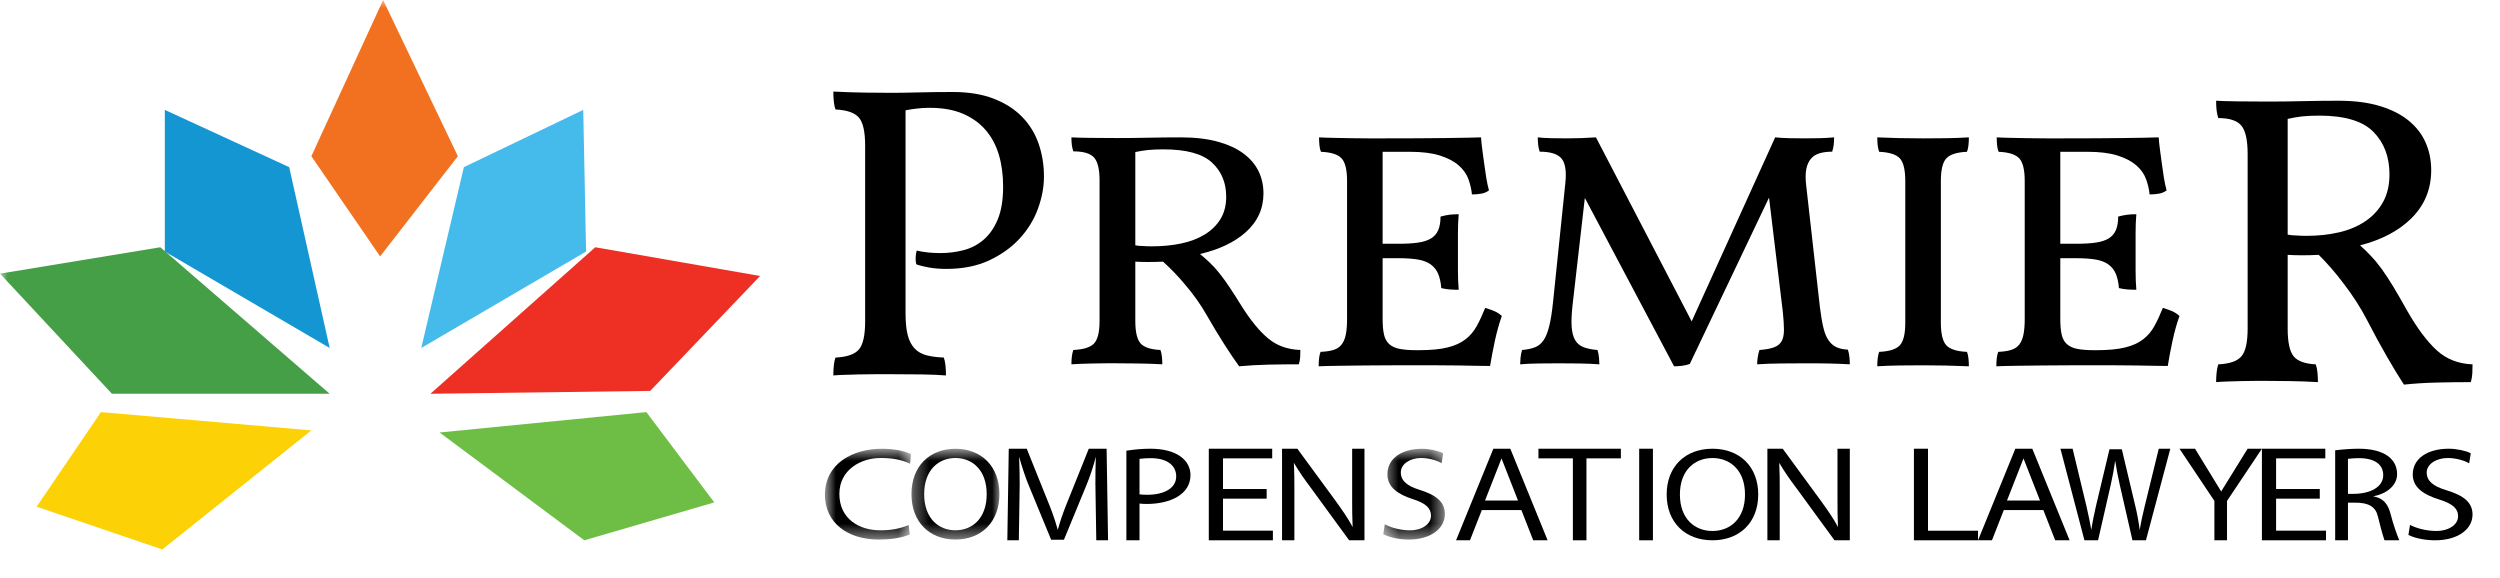 <svg width="160" height="37" viewBox="0 0 160 37" fill="none" xmlns="http://www.w3.org/2000/svg">
<mask id="mask0_6_2187" style="mask-type:alpha" maskUnits="userSpaceOnUse" x="52" y="28" width="7" height="7">
<path fill-rule="evenodd" clip-rule="evenodd" d="M52.795 28.721H58.306V34.53H52.795V28.721Z" fill="white"/>
</mask>
<g mask="url(#mask0_6_2187)">
<path fill-rule="evenodd" clip-rule="evenodd" d="M58.246 29.681C57.713 29.427 57.14 29.311 56.365 29.311C55.077 29.311 53.72 30.075 53.72 31.609C53.72 33.209 54.988 33.94 56.335 33.94C57.029 33.94 57.572 33.841 58.156 33.603L58.227 34.21C57.623 34.448 56.969 34.531 56.224 34.531C54.263 34.531 52.795 33.471 52.795 31.666C52.795 29.64 54.625 28.721 56.416 28.721C57.221 28.721 57.884 28.852 58.306 29.066L58.246 29.681Z" fill="black"/>
</g>
<mask id="mask1_6_2187" style="mask-type:alpha" maskUnits="userSpaceOnUse" x="58" y="28" width="6" height="7">
<path fill-rule="evenodd" clip-rule="evenodd" d="M58.333 28.721H63.963V34.53H58.333V28.721Z" fill="white"/>
</mask>
<g mask="url(#mask1_6_2187)">
<path fill-rule="evenodd" clip-rule="evenodd" d="M61.148 33.939C62.218 33.939 63.148 33.185 63.148 31.625C63.148 30.067 62.218 29.312 61.148 29.312C60.077 29.312 59.147 30.067 59.147 31.625C59.147 33.185 60.077 33.939 61.148 33.939ZM61.148 34.53C59.484 34.53 58.333 33.407 58.333 31.625C58.333 29.845 59.484 28.721 61.148 28.721C62.812 28.721 63.963 29.845 63.963 31.625C63.963 33.407 62.812 34.53 61.148 34.53Z" fill="black"/>
</g>
<path fill-rule="evenodd" clip-rule="evenodd" d="M69.683 28.718H70.823L70.916 34.579H70.162L70.106 31.018C70.097 30.506 70.116 29.74 70.133 29.229C70.005 29.757 69.757 30.506 69.545 31.018L68.092 34.545H67.274L65.821 31.018C65.674 30.677 65.397 29.868 65.223 29.229C65.241 29.74 65.269 30.677 65.26 31.018L65.205 34.579H64.469L64.561 28.718H65.711L67.182 32.381C67.385 32.892 67.559 33.404 67.697 33.914C67.835 33.404 68.01 32.892 68.211 32.381L69.683 28.718Z" fill="black"/>
<path fill-rule="evenodd" clip-rule="evenodd" d="M72.929 31.64C73.083 31.657 73.298 31.666 73.421 31.666C74.477 31.666 75.277 31.262 75.277 30.49C75.277 29.785 74.692 29.323 73.647 29.323C73.421 29.323 73.257 29.332 72.929 29.365V31.64ZM72.088 28.844C72.683 28.751 73.174 28.718 73.626 28.718C75.318 28.718 76.191 29.457 76.191 30.406C76.191 31.649 74.887 32.253 73.39 32.253C73.226 32.253 73.103 32.245 72.929 32.228V34.579H72.088V28.844Z" fill="black"/>
<path fill-rule="evenodd" clip-rule="evenodd" d="M81.421 29.335H78.272V31.297H81.066V31.914H78.272V33.962H81.465V34.579H77.363V28.718H81.421V29.335Z" fill="black"/>
<path fill-rule="evenodd" clip-rule="evenodd" d="M87.326 28.718V34.579H86.346L83.87 31.188C83.487 30.677 83.193 30.268 82.809 29.621C82.84 30.302 82.84 30.677 82.84 31.188V34.579H82.051V28.718H83.031L85.467 32.04C85.83 32.551 86.275 33.157 86.568 33.736C86.538 33.097 86.538 32.551 86.538 32.04V28.718H87.326Z" fill="black"/>
<mask id="mask2_6_2187" style="mask-type:alpha" maskUnits="userSpaceOnUse" x="88" y="28" width="5" height="7">
<path fill-rule="evenodd" clip-rule="evenodd" d="M88.529 28.721H92.472V34.53H88.529V28.721Z" fill="white"/>
</mask>
<g mask="url(#mask2_6_2187)">
<path fill-rule="evenodd" clip-rule="evenodd" d="M92.265 29.648C91.969 29.468 91.456 29.311 90.944 29.311C90.245 29.311 89.653 29.697 89.653 30.231C89.653 30.764 90.047 31.1 90.845 31.347C91.959 31.691 92.472 32.15 92.472 32.898C92.472 33.833 91.565 34.531 90.165 34.531C89.603 34.531 89.002 34.423 88.529 34.194L88.627 33.554C89.121 33.825 89.771 33.94 90.234 33.94C91.033 33.94 91.584 33.529 91.584 33.004C91.584 32.52 91.24 32.208 90.451 31.954C89.476 31.642 88.794 31.19 88.794 30.354C88.794 29.345 89.702 28.721 91.014 28.721C91.486 28.721 92.078 28.852 92.364 29.008L92.265 29.648Z" fill="black"/>
</g>
<path fill-rule="evenodd" clip-rule="evenodd" d="M95.042 32.032H97.152L96.097 29.34L95.042 32.032ZM98.126 34.579L97.368 32.645H94.837L94.078 34.579H93.187L95.575 28.718H96.66L99.048 34.579H98.126Z" fill="black"/>
<path fill-rule="evenodd" clip-rule="evenodd" d="M101.533 29.335V34.579H100.664V29.335H98.461V28.718H103.736V29.335H101.533Z" fill="black"/>
<mask id="mask3_6_2187" style="mask-type:alpha" maskUnits="userSpaceOnUse" x="0" y="0" width="160" height="37">
<path fill-rule="evenodd" clip-rule="evenodd" d="M0 36.337H160V0H0V36.337Z" fill="white"/>
</mask>
<g mask="url(#mask3_6_2187)">
<path fill-rule="evenodd" clip-rule="evenodd" d="M104.908 34.579H105.787V28.718H104.908V34.579Z" fill="black"/>
<path fill-rule="evenodd" clip-rule="evenodd" d="M109.597 33.983C110.712 33.983 111.68 33.221 111.68 31.648C111.68 30.076 110.712 29.314 109.597 29.314C108.482 29.314 107.514 30.076 107.514 31.648C107.514 33.221 108.482 33.983 109.597 33.983ZM109.597 34.579C107.865 34.579 106.667 33.445 106.667 31.648C106.667 29.852 107.865 28.718 109.597 28.718C111.329 28.718 112.527 29.852 112.527 31.648C112.527 33.445 111.329 34.579 109.597 34.579Z" fill="black"/>
<path fill-rule="evenodd" clip-rule="evenodd" d="M118.388 28.718V34.579H117.408L114.932 31.188C114.548 30.677 114.255 30.268 113.871 29.621C113.902 30.302 113.902 30.677 113.902 31.188V34.579H113.113V28.718H114.094L116.529 32.04C116.893 32.551 117.337 33.157 117.63 33.736C117.6 33.097 117.6 32.551 117.6 32.04V28.718H118.388Z" fill="black"/>
<path fill-rule="evenodd" clip-rule="evenodd" d="M123.392 28.718V33.966H126.593V34.579H122.491V28.718H123.392Z" fill="black"/>
<path fill-rule="evenodd" clip-rule="evenodd" d="M128.448 32.032H130.559L129.504 29.34L128.448 32.032ZM131.532 34.579L130.775 32.645H128.243L127.485 34.579H126.594L128.981 28.718H130.067L132.455 34.579H131.532Z" fill="black"/>
<path fill-rule="evenodd" clip-rule="evenodd" d="M138.901 28.718L137.34 34.579H136.477L135.663 31.018C135.547 30.506 135.447 29.995 135.372 29.485C135.298 29.995 135.206 30.506 135.09 31.018L134.276 34.579H133.404L131.868 28.718H132.648L133.529 32.381C133.662 32.952 133.753 33.404 133.844 33.914C133.919 33.404 134.027 32.892 134.143 32.381L135.007 28.752H135.796L136.659 32.381C136.784 32.892 136.875 33.404 136.941 33.923C137.024 33.404 137.141 32.892 137.265 32.381L138.161 28.718H138.901Z" fill="black"/>
<path fill-rule="evenodd" clip-rule="evenodd" d="M143.848 28.718H144.762L142.529 32.058V34.579H141.721V32.058L139.487 28.718H140.481L142.155 31.453L143.848 28.718Z" fill="black"/>
<path fill-rule="evenodd" clip-rule="evenodd" d="M148.82 29.335H145.67V31.297H148.465V31.914H145.67V33.962H148.864V34.579H144.762V28.718H148.82V29.335Z" fill="black"/>
<path fill-rule="evenodd" clip-rule="evenodd" d="M150.27 31.606H150.619C151.697 31.606 152.526 31.169 152.526 30.414C152.526 29.726 151.987 29.322 150.968 29.322C150.749 29.322 150.589 29.331 150.27 29.364V31.606ZM149.451 28.819C150.03 28.751 150.51 28.718 150.948 28.718C152.595 28.718 153.414 29.373 153.414 30.347C153.414 31.102 152.695 31.623 151.876 31.765C152.606 31.892 152.865 32.337 153.024 32.992C153.154 33.504 153.394 34.201 153.553 34.579H152.606C152.456 34.125 152.286 33.479 152.187 33.059C152.046 32.446 151.617 32.169 150.739 32.169H150.27V34.579H149.451V28.819Z" fill="black"/>
<path fill-rule="evenodd" clip-rule="evenodd" d="M158.026 29.653C157.719 29.471 157.185 29.313 156.652 29.313C155.924 29.313 155.309 29.703 155.309 30.241C155.309 30.779 155.719 31.118 156.549 31.367C157.708 31.714 158.242 32.177 158.242 32.931C158.242 33.875 157.298 34.579 155.841 34.579C155.257 34.579 154.631 34.471 154.139 34.239L154.241 33.593C154.755 33.866 155.431 33.982 155.914 33.982C156.744 33.982 157.318 33.568 157.318 33.039C157.318 32.55 156.96 32.236 156.139 31.979C155.124 31.665 154.416 31.209 154.416 30.365C154.416 29.347 155.36 28.718 156.725 28.718C157.216 28.718 157.832 28.85 158.129 29.007L158.026 29.653Z" fill="black"/>
<path fill-rule="evenodd" clip-rule="evenodd" d="M58.643 6.953C58.459 6.971 58.23 7.006 57.955 7.06V20.034C57.955 20.619 58.001 21.09 58.093 21.445C58.184 21.801 58.331 22.085 58.532 22.298C58.734 22.512 58.986 22.657 59.29 22.737C59.592 22.817 59.963 22.866 60.403 22.884C60.495 23.133 60.541 23.515 60.541 24.029C60.119 23.994 59.596 23.972 58.973 23.962C58.349 23.954 57.717 23.95 57.075 23.95H56.029C55.681 23.95 55.332 23.954 54.984 23.962C54.636 23.972 54.319 23.98 54.035 23.99C53.751 23.998 53.516 24.012 53.334 24.029C53.334 23.515 53.379 23.133 53.471 22.884C54.204 22.849 54.704 22.676 54.97 22.365C55.236 22.054 55.369 21.455 55.369 20.567V9.324C55.369 8.436 55.236 7.837 54.97 7.526C54.704 7.216 54.204 7.043 53.471 7.006C53.379 6.758 53.334 6.376 53.334 5.861C54.049 5.896 54.741 5.919 55.411 5.928C56.08 5.937 56.634 5.941 57.075 5.941C57.552 5.941 58.124 5.932 58.794 5.914C59.463 5.896 60.193 5.888 60.981 5.888C61.99 5.888 62.861 6.03 63.594 6.314C64.328 6.599 64.933 6.985 65.41 7.473C65.887 7.961 66.24 8.534 66.469 9.191C66.698 9.849 66.813 10.55 66.813 11.296C66.813 11.971 66.685 12.659 66.428 13.361C66.171 14.062 65.781 14.697 65.258 15.265C64.736 15.834 64.085 16.3 63.306 16.664C62.526 17.028 61.614 17.21 60.568 17.21C60.183 17.21 59.83 17.183 59.509 17.13C59.188 17.077 58.9 17.006 58.643 16.917C58.606 16.775 58.592 16.624 58.602 16.464C58.61 16.304 58.634 16.162 58.67 16.038C59.129 16.144 59.633 16.197 60.183 16.197C60.697 16.197 61.192 16.135 61.669 16.011C62.145 15.887 62.572 15.665 62.948 15.345C63.324 15.025 63.626 14.591 63.856 14.04C64.085 13.49 64.2 12.787 64.2 11.935C64.2 11.189 64.107 10.51 63.924 9.897C63.741 9.285 63.457 8.756 63.071 8.312C62.687 7.869 62.2 7.523 61.614 7.273C61.027 7.025 60.321 6.9 59.496 6.9C59.184 6.9 58.9 6.918 58.643 6.953Z" fill="black"/>
<path fill-rule="evenodd" clip-rule="evenodd" d="M73.463 9.602C73.203 9.631 72.935 9.674 72.66 9.73V15.701C72.822 15.73 72.977 15.744 73.122 15.744C73.317 15.759 73.519 15.765 73.731 15.765C74.396 15.765 75.016 15.705 75.592 15.584C76.168 15.463 76.671 15.271 77.101 15.009C77.531 14.746 77.868 14.415 78.112 14.017C78.355 13.619 78.477 13.143 78.477 12.588C78.477 11.692 78.173 10.964 77.564 10.402C76.956 9.841 75.921 9.559 74.461 9.559C74.087 9.559 73.755 9.573 73.463 9.602ZM71.491 8.835C72.173 8.835 72.851 8.827 73.524 8.813C74.197 8.799 74.875 8.791 75.556 8.791C76.481 8.791 77.276 8.885 77.941 9.069C78.606 9.254 79.155 9.506 79.584 9.826C80.014 10.146 80.335 10.523 80.546 10.956C80.756 11.39 80.862 11.863 80.862 12.374C80.862 13.37 80.473 14.209 79.694 14.891C78.979 15.516 78.015 15.972 76.798 16.256C77.008 16.427 77.203 16.597 77.382 16.768C77.609 16.981 77.827 17.22 78.039 17.482C78.25 17.745 78.468 18.048 78.696 18.389C78.923 18.73 79.191 19.15 79.499 19.647C80.067 20.542 80.626 21.218 81.179 21.673C81.73 22.128 82.411 22.369 83.223 22.398C83.223 22.568 83.219 22.725 83.211 22.867C83.203 23.009 83.174 23.159 83.125 23.315C82.509 23.315 81.868 23.322 81.203 23.336C80.537 23.351 79.904 23.386 79.305 23.443C79.045 23.088 78.729 22.618 78.355 22.036C77.982 21.452 77.601 20.82 77.211 20.138C76.837 19.483 76.384 18.844 75.848 18.218C75.426 17.706 74.956 17.216 74.436 16.746C73.771 16.775 73.179 16.775 72.66 16.746V20.542C72.66 21.253 72.773 21.733 73.001 21.982C73.228 22.231 73.65 22.369 74.267 22.398C74.315 22.526 74.347 22.672 74.364 22.835C74.38 22.999 74.388 23.159 74.388 23.315C73.868 23.286 73.333 23.269 72.781 23.262C72.229 23.255 71.799 23.251 71.491 23.251H70.786C70.526 23.251 70.263 23.255 69.995 23.262C69.727 23.269 69.467 23.276 69.216 23.283C68.964 23.29 68.749 23.301 68.571 23.315C68.571 23.159 68.578 23.003 68.595 22.846C68.611 22.689 68.644 22.54 68.692 22.398C69.342 22.369 69.783 22.231 70.019 21.982C70.254 21.733 70.372 21.253 70.372 20.542V11.543C70.372 10.832 70.254 10.345 70.019 10.082C69.783 9.819 69.342 9.687 68.692 9.687C68.644 9.545 68.611 9.403 68.595 9.261C68.578 9.119 68.571 8.963 68.571 8.791C68.815 8.806 69.22 8.817 69.788 8.824C70.355 8.831 70.923 8.835 71.491 8.835Z" fill="black"/>
<path fill-rule="evenodd" clip-rule="evenodd" d="M94.785 8.791C94.802 9.035 94.83 9.303 94.87 9.596C94.91 9.89 94.951 10.191 94.992 10.499C95.031 10.807 95.076 11.108 95.125 11.402C95.173 11.695 95.23 11.956 95.294 12.185C95.164 12.286 95.007 12.354 94.822 12.39C94.637 12.425 94.43 12.444 94.204 12.444C94.172 12.114 94.095 11.785 93.975 11.455C93.853 11.126 93.643 10.832 93.344 10.575C93.046 10.316 92.645 10.11 92.146 9.952C91.645 9.794 91.007 9.715 90.232 9.715H88.488V15.601H89.505C90.006 15.601 90.426 15.577 90.766 15.526C91.104 15.476 91.379 15.387 91.589 15.257C91.798 15.129 91.952 14.95 92.049 14.721C92.146 14.492 92.194 14.205 92.194 13.861C92.404 13.804 92.594 13.765 92.763 13.743C92.933 13.722 93.13 13.711 93.357 13.711C93.325 14.084 93.308 14.477 93.308 14.893V17.299C93.308 17.757 93.325 18.173 93.357 18.545C93.13 18.545 92.933 18.538 92.763 18.523C92.594 18.509 92.42 18.48 92.243 18.438C92.211 18.065 92.141 17.757 92.037 17.514C91.932 17.27 91.774 17.073 91.564 16.923C91.355 16.772 91.084 16.668 90.753 16.611C90.421 16.554 90.006 16.525 89.505 16.525H88.488V20.413C88.488 20.815 88.516 21.145 88.574 21.402C88.63 21.66 88.739 21.864 88.9 22.014C89.061 22.164 89.284 22.269 89.566 22.326C89.849 22.384 90.216 22.412 90.668 22.412H90.814C91.557 22.412 92.161 22.355 92.63 22.24C93.098 22.126 93.482 21.954 93.781 21.724C94.079 21.495 94.322 21.213 94.507 20.876C94.693 20.54 94.874 20.149 95.052 19.705C95.294 19.777 95.495 19.848 95.657 19.92C95.818 19.991 95.972 20.091 96.117 20.221C95.94 20.722 95.791 21.255 95.67 21.821C95.549 22.387 95.447 22.92 95.366 23.422C95.125 23.422 94.83 23.418 94.483 23.411C94.135 23.403 93.752 23.396 93.332 23.39C92.912 23.382 92.476 23.379 92.024 23.379H89.094C88.496 23.379 87.903 23.382 87.314 23.39C86.724 23.396 86.167 23.403 85.642 23.411C85.118 23.418 84.702 23.428 84.395 23.443C84.395 23.028 84.436 22.72 84.516 22.519C84.84 22.505 85.109 22.466 85.328 22.401C85.546 22.336 85.719 22.226 85.848 22.068C85.978 21.911 86.07 21.699 86.127 21.434C86.184 21.17 86.212 20.83 86.212 20.413V11.584C86.212 10.868 86.094 10.384 85.86 10.134C85.627 9.883 85.186 9.743 84.541 9.715C84.492 9.6 84.459 9.461 84.444 9.296C84.428 9.131 84.419 8.963 84.419 8.791C84.662 8.806 84.969 8.816 85.34 8.823C85.712 8.831 86.094 8.838 86.49 8.845C86.886 8.853 87.261 8.856 87.616 8.856H88.488C90.151 8.856 91.516 8.849 92.582 8.834C93.648 8.82 94.381 8.806 94.785 8.791Z" fill="black"/>
<path fill-rule="evenodd" clip-rule="evenodd" d="M100.279 8.855C100.883 8.855 101.504 8.833 102.141 8.791L108.267 20.568L113.61 8.791C113.887 8.819 114.193 8.837 114.528 8.844C114.863 8.852 115.194 8.855 115.521 8.855C115.847 8.855 116.158 8.852 116.452 8.844C116.746 8.837 117.056 8.819 117.383 8.791C117.383 8.948 117.375 9.1 117.359 9.248C117.342 9.398 117.309 9.551 117.261 9.707C116.966 9.707 116.705 9.739 116.476 9.803C116.248 9.867 116.06 9.98 115.913 10.143C115.766 10.307 115.664 10.527 115.606 10.803C115.549 11.081 115.545 11.432 115.595 11.858L116.476 19.673C116.541 20.199 116.615 20.632 116.697 20.973C116.778 21.313 116.889 21.584 117.029 21.782C117.166 21.981 117.334 22.126 117.53 22.218C117.727 22.311 117.971 22.365 118.265 22.378C118.315 22.535 118.347 22.694 118.363 22.857C118.379 23.021 118.388 23.174 118.388 23.316C118.192 23.301 117.971 23.291 117.727 23.284C117.481 23.276 117.228 23.269 116.966 23.262C116.705 23.255 116.435 23.252 116.158 23.252H115.447C115.007 23.252 114.504 23.255 113.94 23.262C113.377 23.269 112.882 23.287 112.458 23.316C112.458 23.188 112.469 23.038 112.494 22.869C112.519 22.697 112.556 22.541 112.605 22.4C112.997 22.371 113.307 22.314 113.536 22.229C113.764 22.144 113.928 22.013 114.026 21.835C114.124 21.658 114.173 21.416 114.173 21.111C114.173 20.806 114.148 20.419 114.1 19.951L113.218 12.646L108.146 23.294C107.867 23.393 107.532 23.443 107.14 23.443L101.43 12.667L100.646 19.504C100.581 20.071 100.561 20.536 100.585 20.898C100.61 21.261 100.683 21.548 100.806 21.76C100.928 21.974 101.108 22.126 101.345 22.218C101.582 22.311 101.88 22.371 102.24 22.4C102.288 22.556 102.321 22.723 102.337 22.901C102.353 23.078 102.361 23.216 102.361 23.316C101.969 23.287 101.524 23.269 101.026 23.262C100.527 23.255 100.098 23.252 99.74 23.252C99.38 23.252 98.964 23.255 98.49 23.262C98.016 23.269 97.616 23.287 97.289 23.316C97.289 23.216 97.297 23.078 97.314 22.901C97.33 22.723 97.363 22.556 97.412 22.4C97.739 22.371 98.012 22.314 98.233 22.229C98.453 22.144 98.637 21.995 98.784 21.782C98.932 21.569 99.053 21.264 99.152 20.866C99.25 20.469 99.332 19.951 99.397 19.311L100.181 11.729C100.262 10.964 100.181 10.434 99.935 10.143C99.691 9.853 99.225 9.707 98.539 9.707C98.49 9.565 98.457 9.409 98.441 9.238C98.425 9.068 98.416 8.919 98.416 8.791C98.662 8.819 98.955 8.837 99.299 8.844C99.642 8.852 99.968 8.855 100.279 8.855Z" fill="black"/>
<path fill-rule="evenodd" clip-rule="evenodd" d="M121.938 11.584C121.938 10.868 121.822 10.385 121.588 10.134C121.353 9.883 120.912 9.744 120.268 9.715C120.186 9.515 120.146 9.207 120.146 8.791C121.034 8.834 122.011 8.856 123.076 8.856C123.593 8.856 124.089 8.853 124.566 8.845C125.042 8.838 125.523 8.82 126.007 8.791C126.007 9.207 125.967 9.515 125.886 9.715C125.24 9.744 124.801 9.883 124.566 10.134C124.332 10.385 124.215 10.868 124.215 11.584V20.651C124.215 21.367 124.332 21.85 124.566 22.101C124.801 22.351 125.24 22.491 125.886 22.519C125.967 22.721 126.007 23.028 126.007 23.443C125.038 23.401 124.062 23.379 123.076 23.379C122.609 23.379 122.108 23.383 121.575 23.39C121.042 23.397 120.566 23.414 120.146 23.443C120.146 23.028 120.186 22.721 120.268 22.519C120.912 22.491 121.353 22.351 121.588 22.101C121.822 21.85 121.938 21.367 121.938 20.651V11.584Z" fill="black"/>
<path fill-rule="evenodd" clip-rule="evenodd" d="M138.156 8.791C138.172 9.035 138.2 9.303 138.24 9.596C138.28 9.89 138.321 10.191 138.362 10.499C138.401 10.807 138.446 11.108 138.494 11.402C138.543 11.695 138.599 11.956 138.663 12.185C138.534 12.286 138.377 12.354 138.192 12.39C138.006 12.425 137.8 12.444 137.575 12.444C137.542 12.114 137.465 11.785 137.344 11.455C137.222 11.126 137.013 10.832 136.715 10.575C136.415 10.316 136.016 10.11 135.516 9.952C135.015 9.794 134.378 9.715 133.602 9.715H131.859V15.601H132.875C133.376 15.601 133.796 15.577 134.135 15.526C134.474 15.476 134.749 15.387 134.959 15.257C135.168 15.129 135.322 14.95 135.419 14.721C135.516 14.492 135.564 14.205 135.564 13.861C135.774 13.804 135.963 13.765 136.134 13.743C136.304 13.722 136.501 13.711 136.726 13.711C136.694 14.084 136.678 14.477 136.678 14.893V17.299C136.678 17.757 136.694 18.173 136.726 18.545C136.501 18.545 136.304 18.538 136.134 18.523C135.963 18.509 135.789 18.48 135.613 18.438C135.58 18.065 135.512 17.757 135.407 17.514C135.301 17.27 135.144 17.073 134.934 16.923C134.724 16.772 134.454 16.668 134.123 16.611C133.792 16.554 133.376 16.525 132.875 16.525H131.859V20.413C131.859 20.815 131.886 21.145 131.944 21.402C132 21.66 132.109 21.864 132.271 22.014C132.432 22.164 132.654 22.269 132.937 22.326C133.219 22.384 133.587 22.412 134.038 22.412H134.183C134.926 22.412 135.532 22.355 136 22.24C136.469 22.126 136.851 21.954 137.151 21.724C137.449 21.495 137.691 21.213 137.877 20.876C138.063 20.54 138.244 20.149 138.422 19.705C138.663 19.777 138.865 19.848 139.027 19.92C139.188 19.991 139.342 20.091 139.487 20.221C139.31 20.722 139.16 21.255 139.039 21.821C138.919 22.387 138.817 22.92 138.737 23.422C138.494 23.422 138.2 23.418 137.853 23.411C137.505 23.403 137.122 23.396 136.702 23.39C136.282 23.382 135.846 23.379 135.394 23.379H132.464C131.867 23.379 131.273 23.382 130.684 23.39C130.094 23.396 129.538 23.403 129.012 23.411C128.488 23.418 128.072 23.428 127.766 23.443C127.766 23.028 127.806 22.72 127.887 22.519C128.21 22.505 128.48 22.466 128.699 22.401C128.916 22.336 129.09 22.226 129.219 22.068C129.348 21.911 129.441 21.699 129.497 21.434C129.554 21.17 129.582 20.83 129.582 20.413V11.584C129.582 10.868 129.464 10.384 129.231 10.134C128.997 9.883 128.556 9.743 127.912 9.715C127.862 9.6 127.83 9.461 127.814 9.296C127.798 9.131 127.79 8.963 127.79 8.791C128.032 8.806 128.339 8.816 128.71 8.823C129.082 8.831 129.464 8.838 129.861 8.845C130.256 8.853 130.632 8.856 130.987 8.856H131.859C133.521 8.856 134.886 8.849 135.951 8.834C137.017 8.82 137.752 8.806 138.156 8.791Z" fill="black"/>
<path fill-rule="evenodd" clip-rule="evenodd" d="M147.311 7.452C147.02 7.487 146.719 7.541 146.411 7.61V15.015C146.592 15.051 146.766 15.068 146.929 15.068C147.147 15.086 147.375 15.094 147.611 15.094C148.355 15.094 149.051 15.02 149.696 14.87C150.341 14.72 150.904 14.482 151.386 14.156C151.867 13.83 152.244 13.42 152.517 12.926C152.79 12.433 152.926 11.842 152.926 11.155C152.926 10.044 152.586 9.14 151.904 8.444C151.222 7.747 150.064 7.4 148.428 7.4C148.01 7.4 147.638 7.417 147.311 7.452ZM145.103 6.5C145.866 6.5 146.625 6.491 147.379 6.473C148.132 6.456 148.892 6.447 149.655 6.447C150.691 6.447 151.581 6.562 152.327 6.791C153.072 7.02 153.685 7.333 154.167 7.73C154.648 8.126 155.007 8.594 155.243 9.132C155.479 9.67 155.597 10.255 155.597 10.89C155.597 12.124 155.162 13.164 154.289 14.01C153.489 14.786 152.408 15.351 151.046 15.703C151.281 15.914 151.5 16.126 151.699 16.338C151.954 16.602 152.199 16.898 152.436 17.223C152.671 17.55 152.917 17.925 153.172 18.348C153.426 18.77 153.726 19.291 154.071 19.907C154.707 21.019 155.334 21.856 155.952 22.42C156.57 22.984 157.333 23.284 158.242 23.319C158.242 23.53 158.237 23.725 158.228 23.9C158.219 24.077 158.188 24.262 158.132 24.456C157.442 24.456 156.724 24.465 155.979 24.483C155.233 24.5 154.525 24.544 153.853 24.615C153.561 24.174 153.207 23.593 152.789 22.869C152.371 22.147 151.945 21.362 151.508 20.516C151.091 19.706 150.582 18.912 149.982 18.136C149.51 17.501 148.982 16.893 148.401 16.311C147.656 16.347 146.993 16.347 146.411 16.311V21.019C146.411 21.9 146.538 22.495 146.793 22.803C147.047 23.113 147.52 23.284 148.21 23.319C148.265 23.478 148.301 23.659 148.32 23.861C148.337 24.064 148.347 24.262 148.347 24.456C147.765 24.421 147.165 24.399 146.548 24.39C145.93 24.382 145.448 24.377 145.103 24.377H144.312C144.021 24.377 143.726 24.382 143.426 24.39C143.126 24.399 142.836 24.407 142.554 24.416C142.273 24.425 142.031 24.438 141.832 24.456C141.832 24.262 141.841 24.069 141.859 23.874C141.877 23.681 141.913 23.495 141.968 23.319C142.695 23.284 143.19 23.113 143.453 22.803C143.717 22.495 143.849 21.9 143.849 21.019V9.859C143.849 8.977 143.717 8.373 143.453 8.047C143.19 7.721 142.695 7.557 141.968 7.557C141.913 7.382 141.877 7.205 141.859 7.029C141.841 6.853 141.832 6.658 141.832 6.447C142.105 6.465 142.558 6.478 143.194 6.487C143.83 6.496 144.467 6.5 145.103 6.5Z" fill="black"/>
<path fill-rule="evenodd" clip-rule="evenodd" d="M19.927 27.546L6.46 26.374L2.344 32.429L10.387 35.165L19.927 27.546Z" fill="#FCD106"/>
<path fill-rule="evenodd" clip-rule="evenodd" d="M21.099 25.201L10.259 15.824L0 17.512L7.163 25.201H21.099Z" fill="#459F46"/>
<path fill-rule="evenodd" clip-rule="evenodd" d="M21.099 22.271L18.508 10.698L10.549 7.033V16.099L21.099 22.271Z" fill="#1496D2"/>
<path fill-rule="evenodd" clip-rule="evenodd" d="M24.328 16.41L29.304 9.997L24.52 0L19.927 9.997L24.328 16.41Z" fill="#F27121"/>
<path fill-rule="evenodd" clip-rule="evenodd" d="M26.96 22.271L29.688 10.698L37.328 7.033L37.509 16.099L26.96 22.271Z" fill="#45BBEB"/>
<path fill-rule="evenodd" clip-rule="evenodd" d="M27.546 25.201L38.096 15.824L48.645 17.663L41.612 25.018L27.546 25.201Z" fill="#ED2F24"/>
<path fill-rule="evenodd" clip-rule="evenodd" d="M28.132 27.679L41.367 26.374L45.714 32.154L37.396 34.579L28.132 27.679Z" fill="#6EBE46"/>
</g>
</svg>

